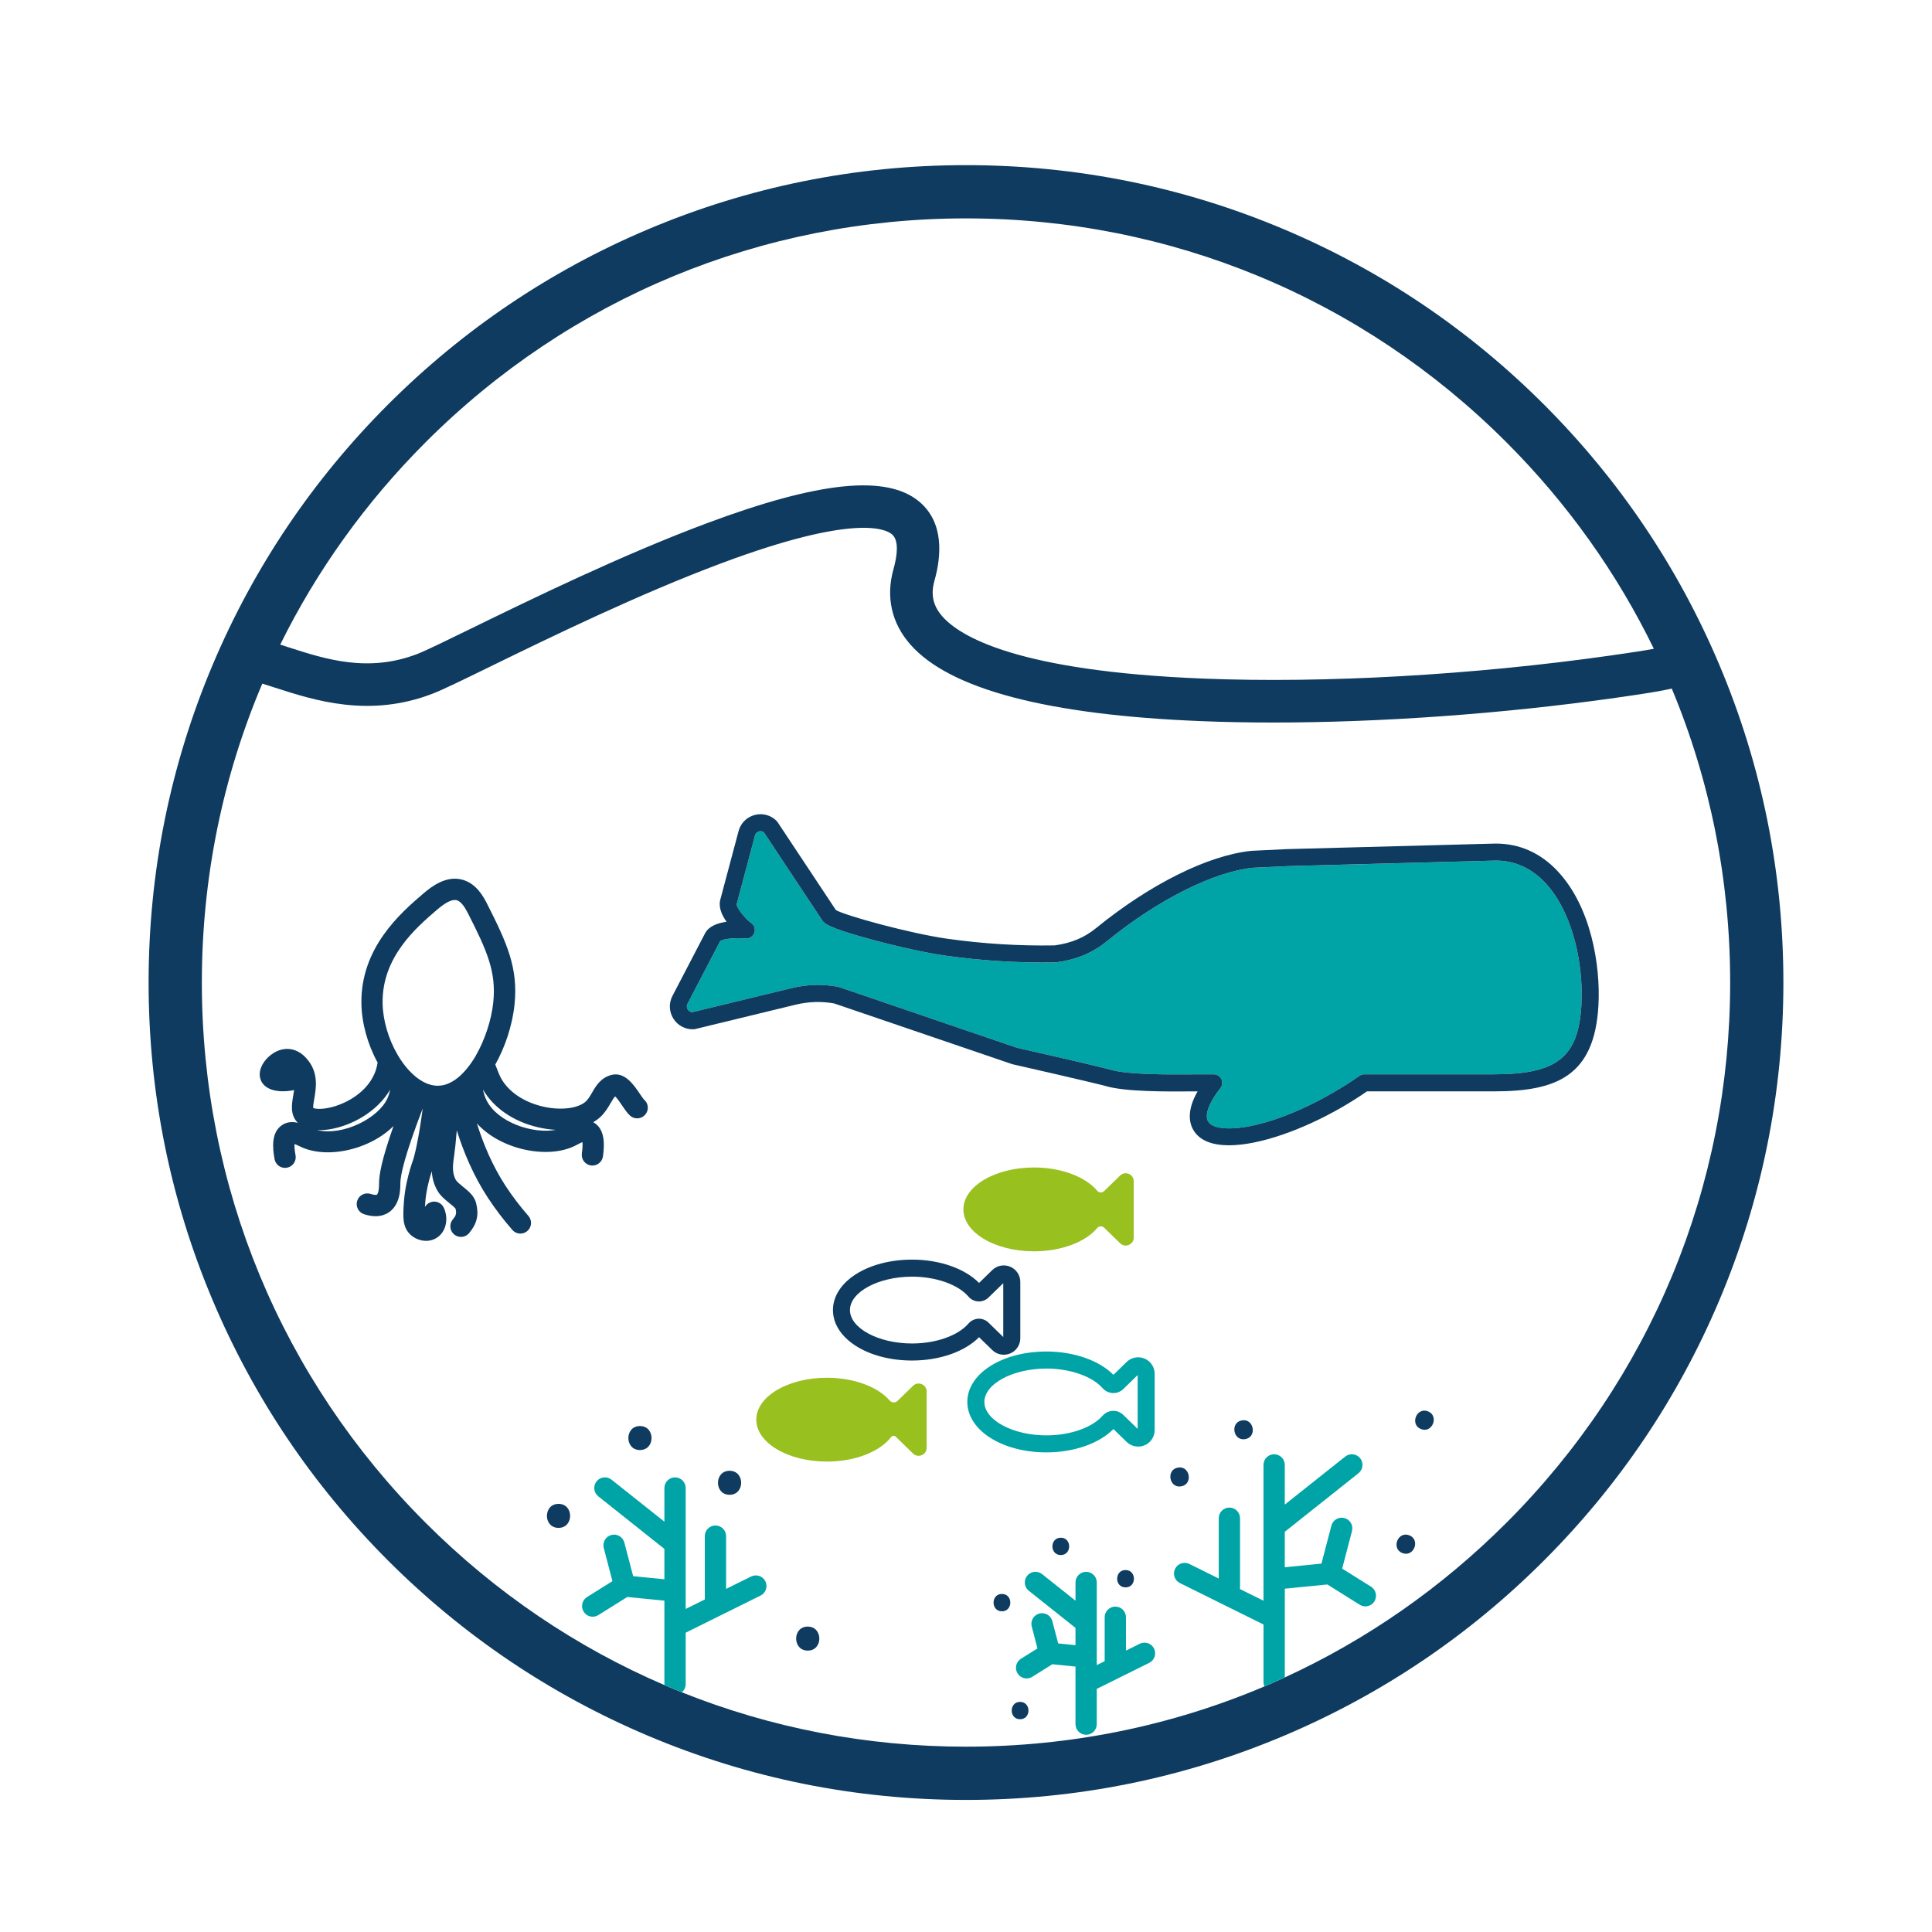 <?xml version="1.0" encoding="UTF-8"?> <svg xmlns="http://www.w3.org/2000/svg" height="130" viewBox="0 0 130 130" width="130"><path d="m37.582 101.192c-1.039 0-1.041 1.615 0 1.615s1.041-1.615 0-1.615z" fill="#0e3b5f"></path><path d="m54.351 109.45c-1.039 0-1.041 1.615 0 1.615s1.041-1.615 0-1.615z" fill="#0e3b5f"></path><path d="m43.061 95.955c-1.039 0-1.041 1.615 0 1.615s1.041-1.615 0-1.615z" fill="#0e3b5f"></path><path d="m49.091 98.966c-1.039 0-1.041 1.615 0 1.615s1.041-1.615 0-1.615z" fill="#0e3b5f"></path><path d="m62.351 93.633v3.786c0 .477-.572.718-.914.386l-1.165-1.133c-.09-.088-.235-.075-.312.025-.749.974-2.402 1.65-4.321 1.65-2.623 0-4.75-1.262-4.75-2.821s2.126-2.82 4.75-2.82c1.841 0 3.437.622 4.226 1.532.137.158.377.173.527.027l1.046-1.017c.341-.332.914-.091.914.386z" fill="#98c01e"></path><path d="m67.976 85.235c-.413-.175-.887-.086-1.209.226l-.888.865c-.959-.973-2.658-1.569-4.508-1.569-2.985 0-5.323 1.492-5.323 3.395s2.338 3.395 5.323 3.395c1.85 0 3.549-.596 4.508-1.57l.888.865c.321.312.795.401 1.208.228s.679-.576.679-1.025v-3.787c0-.447-.266-.848-.678-1.023zm-.469 4.729-.997-.972c-.181-.176-.43-.269-.681-.258-.254.011-.494.129-.661.322-.699.817-2.191 1.344-3.799 1.344-2.264 0-4.177-1.03-4.177-2.248s1.913-2.248 4.177-2.248c1.609 0 3.099.527 3.799 1.343.166.195.407.312.661.324.251.011.5-.083.681-.259l.997-.97z" fill="#0e3b5f"></path><path d="m76.286 79.484v3.787c0 .477-.572.718-.914.386l-1.079-1.05c-.132-.129-.346-.118-.464.024-.777.929-2.391 1.567-4.256 1.567-2.622 0-4.748-1.262-4.748-2.82s2.126-2.82 4.748-2.82c1.865 0 3.479.638 4.256 1.567.119.142.332.153.464.024l1.079-1.05c.341-.331.914-.089.914.386z" fill="#98c01e"></path><path d="m77.016 91.416c-.413-.173-.887-.085-1.206.228l-.89.865c-.957-.971-2.662-1.569-4.509-1.569-2.985 0-5.322 1.49-5.322 3.393s2.337 3.395 5.322 3.395c1.847 0 3.552-.598 4.509-1.569l.89.865c.32.312.794.401 1.206.226.413-.173.679-.576.679-1.023v-3.787c0-.448-.267-.85-.679-1.025zm-.467 4.729-.967-.941c-.189-.185-.441-.282-.701-.271-.264.01-.516.13-.692.33-.706.802-2.189 1.32-3.778 1.32-2.264 0-4.175-1.03-4.175-2.248s1.911-2.247 4.175-2.247c1.589 0 3.072.517 3.78 1.32.175.199.427.318.691.328.265.011.512-.085.701-.269l.967-.941v3.621z" fill="#00a4a6"></path><g fill="#0e3b5f"><path d="m67.418 107.253c-.751 0-.752 1.167 0 1.167s.752-1.167 0-1.167z"></path><path d="m68.639 114.516c-.751 0-.752 1.167 0 1.167s.752-1.167 0-1.167z"></path><path d="m71.378 103.469c-.751 0-.752 1.167 0 1.167s.752-1.167 0-1.167z"></path><path d="m75.735 105.645c-.751 0-.752 1.167 0 1.167s.752-1.167 0-1.167z"></path><path d="m94.83 103.308c.768.302.3 1.496-.469 1.193s-.3-1.496.469-1.193z"></path><path d="m96.084 94.966c.768.302.3 1.496-.469 1.193s-.3-1.496.469-1.193z"></path><path d="m83.567 95.574c.813-.141 1.034 1.121.22 1.263s-1.034-1.121-.22-1.263z"></path><path d="m79.261 98.75c.813-.141 1.034 1.121.22 1.263s-1.034-1.121-.22-1.263z"></path></g><path d="m106.431 66.898c0 .229-.006.453-.017.671-.192 3.574-1.626 4.721-5.901 4.721h-8.709c-.119 0-.234.036-.33.103-.565.397-1.162.778-1.777 1.132-4.425 2.555-7.881 2.846-8.41 1.929-.246-.426.065-1.262.831-2.237.135-.173.16-.408.064-.605-.096-.198-.297-.322-.516-.322h-.752c-.206 0-.446.001-.709.003-1.618.011-4.324.029-5.491-.317-.522-.155-5.696-1.347-6.288-1.473l-11.96-4.081c-.016-.004-.034-.01-.053-.014-.011-.003-.024-.006-.037-.009-1.029-.191-2.075-.16-3.111.09l-6.686 1.622c-.173-.011-.267-.128-.301-.179-.036-.057-.11-.209-.016-.39l2.188-4.203c.162-.16.989-.255 1.715-.192.288.024.549-.168.61-.45.053-.246-.062-.494-.272-.616-.317-.236-.967-.996-.933-1.245l1.232-4.62c.052-.193.205-.254.269-.271.059-.016.201-.037.332.067l3.926 5.922c.12.182.321.484 3.41 1.313 1.787.479 3.642.883 4.842 1.052 2.443.347 4.939.502 7.424.46.021 0 .044-.001.066-.004 1.356-.179 2.44-.632 3.415-1.426 3.399-2.768 7.156-4.658 9.81-4.938l2.316-.11 14.034-.374c1.27.001 2.384.5 3.314 1.48 1.735 1.833 2.469 4.971 2.469 7.51z" fill="#00a4a6"></path><path d="m43.348 74.005c-.056-.053-.198-.262-.292-.401-.407-.602-1.02-1.512-1.923-1.271-.716.189-1.036.741-1.292 1.184-.133.231-.259.447-.426.6-.526.48-1.722.618-2.91.335-1.441-.341-2.545-1.181-2.95-2.244-.02-.053-.046-.116-.077-.191-.044-.106-.097-.236-.152-.385.334-.595.616-1.245.834-1.914.229-.704.39-1.429.461-2.122.259-2.472-.526-4.173-1.827-6.742-.236-.467-.728-1.437-1.742-1.676-1.025-.242-1.937.4-2.616.986-1.462 1.26-4.181 3.602-4.118 7.371.022 1.305.417 2.737 1.09 3.963-.039.258-.106.503-.202.729-.519 1.235-1.797 1.973-2.818 2.252-.728.199-1.188.135-1.313.075-.016-.122.034-.414.069-.612.122-.706.288-1.675-.387-2.561-.476-.632-1.002-.784-1.358-.8-.729-.034-1.333.451-1.632.877-.289.413-.368.86-.216 1.228.251.606 1.037.864 2.108.689.044-.007.089-.019.13-.034-.016.112-.034.231-.056.357-.103.602-.221 1.284.268 1.814.013.014.026.027.039.04-.338-.08-.712-.08-1.059.15-.742.491-.643 1.546-.506 2.295.064.345.365.587.704.587.044 0 .087-.004.132-.013.388-.072.646-.444.575-.834-.072-.39-.079-.625-.069-.759.113.042.249.106.33.145.07.033.135.064.195.09 1.039.454 2.492.43 3.887-.066.893-.318 1.664-.795 2.251-1.381-.848 2.4-.97 3.337-.973 3.846v.036c-.001.321-.037.507-.075.613-.036.105-.072.13-.072.13-.019.011-.145.037-.418-.053-.374-.125-.781.079-.906.454s.079.781.454.906c.297.099.556.138.779.138.385 0 .669-.115.861-.238.807-.517.807-1.593.807-1.949v-.029c.004-.534.278-1.843 1.506-5.037-.266 2.04-.546 3.185-.669 3.532-.092.254-.266.781-.41 1.462-.097.46-.156.873-.186 1.3-.067.976-.115 1.681.44 2.202.262.245.653.416 1.057.416.228 0 .459-.054.673-.182.642-.378.865-1.252.522-2.033-.16-.363-.583-.526-.946-.365-.145.063-.259.171-.332.299.006-.08.01-.162.016-.239.024-.358.074-.708.158-1.1.095-.45.206-.824.285-1.065.026.417.129.874.39 1.321.193.334.514.595.797.824.142.115.351.285.413.373.082.34.031.466-.186.729-.252.305-.209.757.096 1.009.133.11.295.163.456.163.206 0 .411-.089.553-.261.532-.642.665-1.229.463-2.023-.122-.477-.512-.795-.89-1.102-.169-.138-.4-.325-.463-.433-.289-.496-.205-1.079-.136-1.548l.013-.093c.06-.414.117-.973.178-1.711.451 1.447 1.118 3.048 2.096 4.541.486.742 1.039 1.469 1.645 2.161.142.162.34.245.539.245.168 0 .337-.059.473-.178.297-.261.327-.712.067-1.01-.563-.643-1.076-1.317-1.526-2.003-.904-1.381-1.522-2.873-1.94-4.223 1.609 1.783 4.757 2.409 6.574 1.519.06-.029.125-.063.193-.099.082-.043.219-.115.332-.162.016.132.02.368-.036.762-.054.393.218.755.61.81.034.004.067.007.1.007.351 0 .658-.259.709-.618.106-.757.158-1.815-.61-2.274-.014-.009-.03-.017-.044-.024.171-.099.327-.212.466-.34.33-.301.534-.655.699-.94.139-.238.228-.383.314-.459.149.148.362.464.476.63.182.269.34.503.523.666.294.264.748.239 1.012-.056s.239-.748-.056-1.012zm-17.271-.115c-.605 1.363-3.021 2.566-4.746 2.151.055.003.112.004.169.004.235 0 .489-.023.755-.07 1.41-.246 3.107-1.151 3.993-2.648-.034.198-.093.385-.172.563zm5.951-2.874c-.027.047-.056.095-.09.15-.003.004-.006.01-.009.014-.001.001-.003.004-.003.006-.001.003-.004.007-.006.01-.215.35-.447.661-.691.924l-.029.032s-.006.006-.009.009c-.236.251-.483.453-.721.593-.014.009-.029.016-.043.024-.153.089-.305.156-.461.202-.003.001-.006.001-.009.003-.162.049-.328.073-.502.074-.043.001-.086-.001-.138-.006-.047-.003-.093-.009-.145-.017-.222-.034-.451-.113-.681-.236-.016-.009-.033-.017-.049-.026-.304-.168-.605-.41-.894-.718-.001-.001-.003-.003-.004-.004-.006-.006-.013-.013-.019-.02-.004-.006-.009-.01-.013-.014-.271-.294-.522-.638-.748-1.023 0-.001-.001-.004-.003-.006-.004-.006-.007-.01-.01-.016-.62-1.063-.987-2.324-1.006-3.462-.053-3.098 2.247-5.077 3.62-6.26.537-.463.944-.691 1.238-.691.04 0 .079.004.115.013.322.076.582.513.794.93 1.219 2.406 1.899 3.869 1.679 5.945-.122 1.179-.557 2.51-1.166 3.569zm.714 3.031c-.11-.218-.191-.463-.242-.734.701 1.218 2.029 2.144 3.674 2.533.418.099.831.159 1.228.179-1.559.292-3.919-.504-4.66-1.979z" fill="#0e3b5f"></path><path d="m115.677 44.704c-2.77-6.55-6.736-12.432-11.787-17.483-5.05-5.05-10.932-9.016-17.481-11.786-6.782-2.869-13.985-4.323-21.409-4.323s-14.627 1.454-21.409 4.323c-6.55 2.77-12.432 6.736-17.483 11.786-5.05 5.051-9.016 10.933-11.786 17.483-2.869 6.782-4.323 13.984-4.323 21.409s1.454 14.627 4.323 21.409c2.77 6.55 6.736 12.43 11.786 17.481 5.051 5.051 10.933 9.016 17.483 11.787 6.782 2.869 13.985 4.323 21.409 4.323s14.627-1.454 21.409-4.323c6.55-2.771 12.432-6.736 17.481-11.787 5.051-5.051 9.017-10.932 11.787-17.481 2.869-6.782 4.323-13.985 4.323-21.409s-1.454-14.627-4.323-21.409zm-87.035-14.949c9.712-9.712 22.624-15.06 36.358-15.06s26.646 5.348 36.358 15.06c4.117 4.118 7.451 8.812 9.926 13.9-.648.122-1.512.255-2.93.456-9.235 1.31-19.214 1.876-27.377 1.55-12.534-.497-16.388-2.837-17.57-4.187-.629-.719-.792-1.463-.527-2.409.463-1.648.658-3.907-1.033-5.317-2.188-1.824-6.717-1.364-14.257 1.449-5.739 2.141-11.847 5.123-15.888 7.096-1.702.831-3.046 1.487-3.599 1.702-3.33 1.292-6.207.363-8.745-.459-.169-.054-.337-.109-.502-.162 2.459-4.981 5.746-9.577 9.787-13.62zm72.716 72.714c-4.389 4.389-9.43 7.887-14.906 10.401-.454.209-.911.411-1.371.606-6.269 2.659-13.067 4.054-20.081 4.054-6.657 0-13.124-1.257-19.125-3.66-.39-.156-.779-.317-1.166-.483-5.925-2.545-11.37-6.222-16.067-10.919-9.711-9.711-15.06-22.622-15.06-36.357 0-7.025 1.4-13.835 4.068-20.112.268.082.543.171.824.262 2.694.871 6.385 2.065 10.665.403.666-.258 1.989-.904 3.819-1.798 3.992-1.949 10.024-4.893 15.633-6.985 8.808-3.286 10.969-2.31 11.422-1.933.513.428.341 1.51.109 2.343-.526 1.873-.135 3.627 1.13 5.071 2.638 3.013 9.236 4.75 19.611 5.163 1.546.062 3.154.092 4.81.092 7.265 0 15.429-.583 23.082-1.668 1.932-.275 2.91-.431 3.736-.615 2.578 6.184 3.928 12.877 3.928 19.778 0 13.734-5.349 26.646-15.06 36.357z" fill="#0e3b5f"></path><path d="m92.481 107.752c-.136.218-.37.337-.609.337-.129 0-.261-.036-.378-.109l-2.179-1.364-2.863.284v5.971c-.454.209-.911.411-1.371.606-.04-.089-.062-.186-.062-.291v-3.875l-5.627-2.791c-.354-.175-.499-.605-.322-.96.175-.354.605-.499.96-.324l1.977.98v-4.058c0-.395.32-.716.716-.716s.716.321.716.716v4.661c0 .034-.003.07-.009.103l1.588.788v-9.14c0-.395.32-.716.716-.716s.716.321.716.716v2.672l4.067-3.233c.31-.246.761-.195 1.007.115.245.31.193.761-.116 1.007l-4.958 3.94v2.387l2.467-.245.669-2.555c.102-.383.491-.612.875-.512.383.1.612.491.512.874l-.662 2.529 1.94 1.214c.335.209.437.652.228.987z" fill="#00a4a6"></path><path d="m51.177 107.361-5.039 2.499v3.456c0 .224-.102.423-.262.555-.39-.156-.779-.317-1.166-.483-.003-.023-.004-.047-.004-.072v-5.611l-2.497-.248-1.947 1.218c-.117.075-.249.11-.38.11-.238 0-.471-.12-.608-.337-.209-.335-.107-.778.228-.987l1.708-1.07-.585-2.232c-.1-.383.129-.774.512-.874s.774.129.874.512l.593 2.26 2.102.209v-2.043l-4.449-3.538c-.31-.246-.361-.696-.115-1.006.245-.311.696-.361 1.006-.116l3.558 2.829v-2.267c0-.395.321-.716.716-.716s.716.321.716.716v8.137l1.29-.639c-.003-.017-.003-.034-.003-.053v-4.207c0-.395.32-.716.716-.716s.716.321.716.716v3.551l1.684-.835c.354-.175.784-.03.96.324s.03.784-.324.96z" fill="#00a4a6"></path><path d="m77.331 111.889-3.532 1.752v2.373c0 .395-.32.716-.716.716s-.716-.321-.716-.716v-3.875l-1.558-.155-1.35.844c-.117.075-.249.11-.38.11-.238 0-.471-.12-.608-.337-.211-.335-.109-.778.226-.987l1.112-.695-.385-1.473c-.1-.383.128-.774.51-.874.384-.1.775.129.876.512l.393 1.499 1.164.116v-1.162l-3.139-2.496c-.311-.246-.362-.696-.116-1.006.246-.311.698-.363 1.007-.116l2.248 1.787v-1.225c0-.395.321-.716.716-.716s.716.321.716.716v5.56l.532-.264v-2.956c0-.395.321-.716.716-.716s.716.321.716.716v2.245l.93-.461c.355-.175.785-.03.96.324.176.355.031.785-.322.96z" fill="#00a4a6"></path><path d="m104.793 58.6c-1.156-1.221-2.553-1.838-4.153-1.838h-.014l-14.055.374-2.343.113c-.011 0-.021.001-.031.003-2.909.299-6.808 2.238-10.431 5.188-.807.658-1.674 1.02-2.808 1.174-2.414.04-4.839-.112-7.212-.448-2.51-.355-6.856-1.552-7.5-1.929l-3.922-5.914c-.021-.033-.046-.062-.073-.089-.39-.39-.94-.537-1.473-.395-.533.143-.937.547-1.08 1.082l-1.232 4.621c-.132.493.099 1.029.423 1.483-.603.083-1.196.295-1.446.775l-2.195 4.213c-.256.493-.231 1.067.067 1.536.298.467.807.732 1.361.708.037-.001.075-.007.11-.016l6.75-1.638c.867-.209 1.742-.238 2.599-.082l11.956 4.078c.023.009.052.016.077.02.291.059 5.747 1.315 6.222 1.456 1.33.394 4.034.375 5.823.364.13-.001.254-.001.371-.003-.719 1.259-.579 2.089-.29 2.591.418.726 1.285 1.037 2.404 1.037 2.072 0 5.011-1.068 7.571-2.546.59-.34 1.165-.704 1.712-1.082h8.53c2.078 0 3.774-.244 4.984-1.09 1.209-.847 1.932-2.298 2.062-4.716.143-2.667-.494-6.633-2.766-9.03zm1.621 8.968c-.192 3.574-1.626 4.721-5.901 4.721h-8.709c-.119 0-.234.036-.33.103-.565.397-1.162.778-1.777 1.132-4.425 2.555-7.881 2.846-8.41 1.929-.246-.426.065-1.262.831-2.237.135-.173.16-.408.064-.605-.096-.198-.297-.322-.516-.322h-.752c-.206 0-.446.001-.709.003-1.618.011-4.324.029-5.491-.317-.522-.155-5.696-1.347-6.288-1.473l-11.96-4.081c-.016-.004-.034-.01-.053-.014-.011-.003-.024-.006-.037-.009-1.029-.191-2.075-.16-3.111.09l-6.686 1.622c-.173-.011-.267-.128-.301-.179-.036-.057-.11-.209-.016-.39l2.188-4.203c.162-.16.989-.255 1.715-.192.288.024.549-.168.61-.45.053-.246-.062-.494-.272-.616-.317-.236-.967-.996-.933-1.245l1.232-4.62c.052-.193.205-.254.269-.271.059-.016.201-.037.332.067l3.926 5.922c.12.182.321.484 3.41 1.313 1.787.479 3.642.883 4.842 1.052 2.443.347 4.939.502 7.424.46.021 0 .044-.001.066-.004 1.356-.179 2.44-.632 3.415-1.426 3.399-2.768 7.156-4.658 9.81-4.938l2.316-.11 14.034-.374c1.27.001 2.384.5 3.314 1.48 1.735 1.833 2.469 4.971 2.469 7.51 0 .229-.006.453-.017.671z" fill="#0e3b5f"></path></svg> 